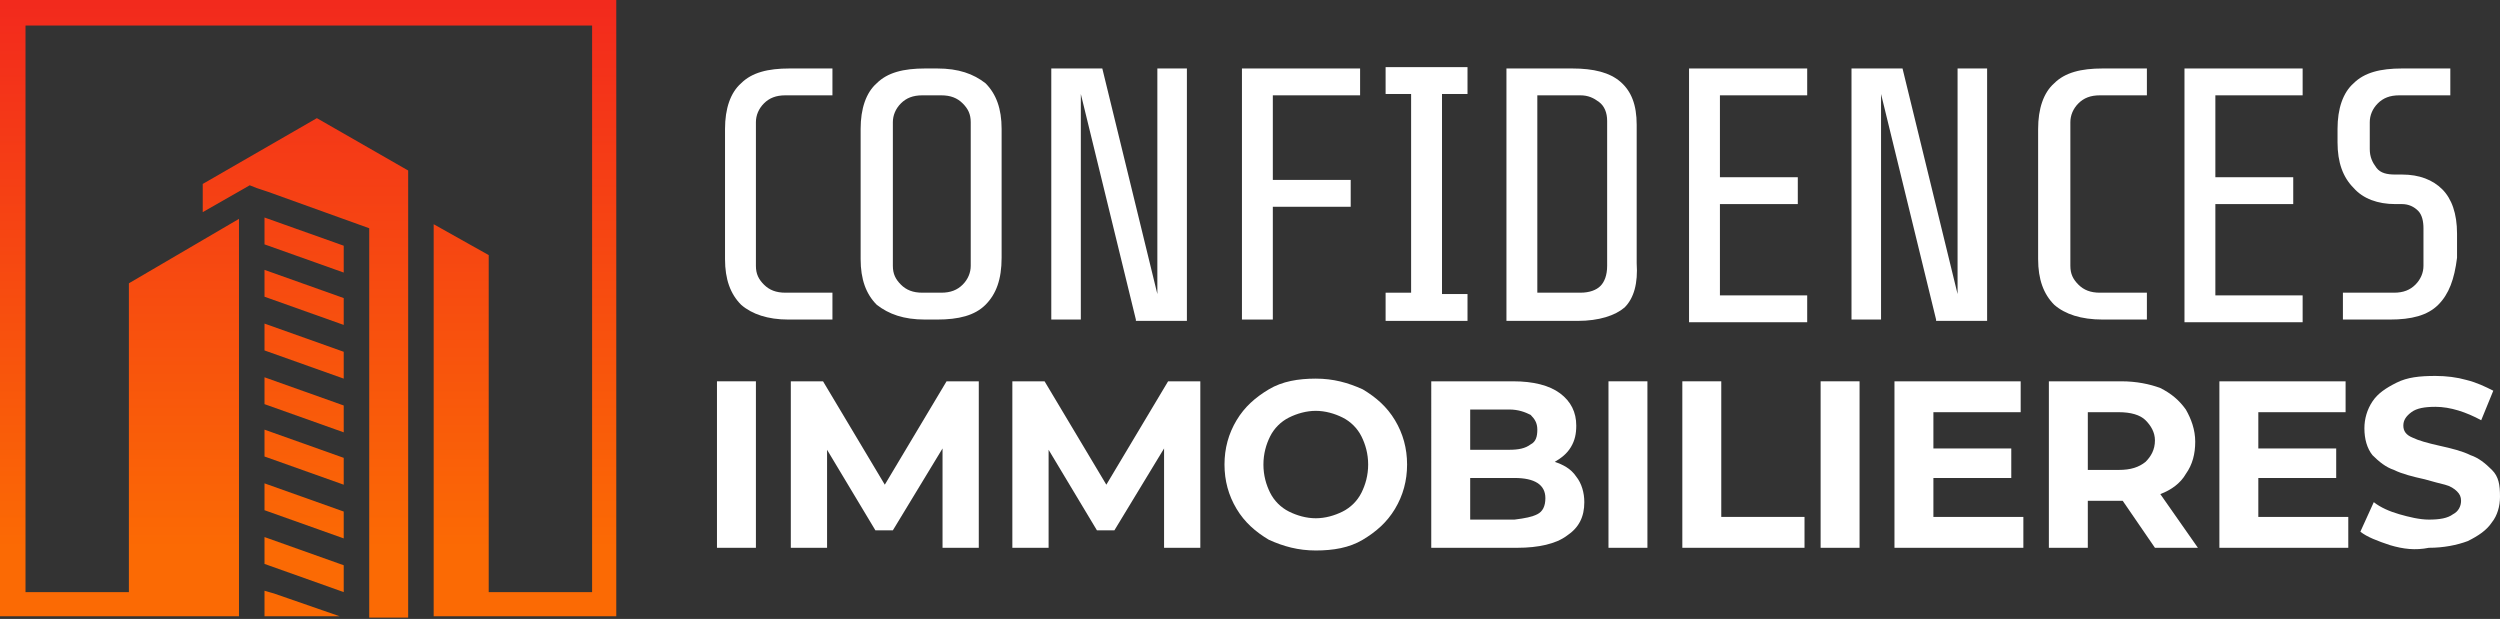 <?xml version="1.0" encoding="utf-8"?>
<!-- Generator: Adobe Illustrator 24.1.0, SVG Export Plug-In . SVG Version: 6.00 Build 0)  -->
<svg version="1.1" id="Layer_1" xmlns="http://www.w3.org/2000/svg" xmlns:xlink="http://www.w3.org/1999/xlink" x="0px" y="0px"
	 width="186.2px" height="46.1px" viewBox="0 0 186.2 46.1" style="enable-background:new 0 0 186.2 46.1;" xml:space="preserve">
<rect x="0" y="0" width="186.2" height="46.1" fill="#333333" stroke="none"/>
<style type="text/css">
	.st0{fill-rule:evenodd;clip-rule:evenodd;fill:url(#SVGID_1_);}
	.st1{fill:#FFFFFF;}
</style>
<linearGradient id="SVGID_1_" gradientUnits="userSpaceOnUse" x1="22.972" y1="40.816" x2="22.972" y2="-14.837">
	<stop  offset="0" style="stop-color:#FB6A04"/>
	<stop  offset="1" style="stop-color:#EF1226"/>
</linearGradient>
<path class="st0" d="M25.6,24.2v-2l-5.9-2.1v2L25.6,24.2L25.6,24.2z M25.3,45.9l-4.9-1.7L19.7,44v0.2v1.7H25.3L25.3,45.9z M0,45.9V0
	h45.9v45.9H32.3v-1.7v-0.1V16.7l4.1,2.3v25.1h7.7V1.9H1.9v42.2h7.7v-23l8.2-4.8v1.8v20.5v5.5v0.1v1.7H0L0,45.9z M27.5,46.1v-1.9V41
	V18.9v-0.8v-1.1V17L20,14.3l0,0L19.1,14l-0.5-0.2l-3.5,2v-2.1l8.5-4.9l6.8,3.9v31.4v1.9H27.5L27.5,46.1z M25.6,20.3l-5.9-2.1v-2
	l5.9,2.1V20.3L25.6,20.3z M25.6,42.1v2L19.7,42v-2L25.6,42.1L25.6,42.1z M25.6,40.1v-2L19.7,36v2L25.6,40.1L25.6,40.1z M25.6,36.1
	v-2L19.7,32v2L25.6,36.1L25.6,36.1z M25.6,32.2v-2l-5.9-2.1v2L25.6,32.2L25.6,32.2z M25.6,28.2l-5.9-2.1v-2l5.9,2.1V28.2z"/>
<g>
	<g>
		<path class="st1" d="M55.2,22.7c-0.8-0.8-1.2-1.9-1.2-3.4V9.6c0-1.5,0.4-2.7,1.2-3.4c0.8-0.8,2-1.1,3.6-1.1H62v2h-3.5
			c-0.7,0-1.2,0.2-1.6,0.6c-0.4,0.4-0.6,0.9-0.6,1.4v10.7c0,0.6,0.2,1,0.6,1.4s0.9,0.6,1.6,0.6H62v2h-3.3
			C57.2,23.8,56,23.4,55.2,22.7z"/>
		<path class="st1" d="M73.4,22.7c-0.8,0.8-2,1.1-3.6,1.1h-0.9c-1.6,0-2.7-0.4-3.6-1.1c-0.8-0.8-1.2-1.9-1.2-3.4V9.6
			c0-1.5,0.4-2.7,1.2-3.4c0.8-0.8,2-1.1,3.6-1.1h0.9c1.6,0,2.7,0.4,3.6,1.1c0.8,0.8,1.2,1.9,1.2,3.4v9.6
			C74.6,20.8,74.2,21.9,73.4,22.7z M71.7,7.7c-0.4-0.4-0.9-0.6-1.6-0.6h-1.4c-0.7,0-1.2,0.2-1.6,0.6c-0.4,0.4-0.6,0.9-0.6,1.4v10.7
			c0,0.6,0.2,1,0.6,1.4s0.9,0.6,1.6,0.6h1.4c0.7,0,1.2-0.2,1.6-0.6s0.6-0.9,0.6-1.4V9.1C72.3,8.5,72.1,8.1,71.7,7.7z"/>
		<path class="st1" d="M84.6,23.8L80.5,7v16.8h-2.2V5.1h3.8l4.1,16.8V5.1h2.2v18.8H84.6z"/>
		<path class="st1" d="M94.8,7v6.4h5.8v2h-5.8v8.4h-2.3V5.1h8.8v2H94.8z"/>
		<path class="st1" d="M103.2,23.8v-2h1.9V7h-1.9v-2h6.1v2h-1.9v14.9h1.9v2H103.2z"/>
		<path class="st1" d="M121,22.9c-0.7,0.6-1.9,1-3.5,1h-5.3V5.1h4.9c1.6,0,2.8,0.3,3.6,1c0.8,0.7,1.2,1.7,1.2,3.2v10.3
			C122,21.1,121.7,22.2,121,22.9z M119.1,7.6c-0.4-0.3-0.8-0.5-1.4-0.5h-3.2v14.7h3.2c0.7,0,1.2-0.2,1.5-0.5
			c0.3-0.3,0.5-0.8,0.5-1.5V9C119.7,8.4,119.5,7.9,119.1,7.6z"/>
		<path class="st1" d="M125.8,23.8V5.1h8.8v2h-6.5v6.1h5.8v2h-5.8v6.8h6.5v2H125.8z"/>
		<path class="st1" d="M144.2,23.8L140.1,7v16.8h-2.2V5.1h3.8l4.1,16.8V5.1h2.2v18.8H144.2z"/>
		<path class="st1" d="M153,22.7c-0.8-0.8-1.2-1.9-1.2-3.4V9.6c0-1.5,0.4-2.7,1.2-3.4c0.8-0.8,2-1.1,3.6-1.1h3.3v2h-3.5
			c-0.7,0-1.2,0.2-1.6,0.6c-0.4,0.4-0.6,0.9-0.6,1.4v10.7c0,0.6,0.2,1,0.6,1.4s0.9,0.6,1.6,0.6h3.5v2h-3.3
			C155,23.8,153.8,23.4,153,22.7z"/>
		<path class="st1" d="M162.7,23.8V5.1h8.8v2H165v6.1h5.8v2H165v6.8h6.5v2H162.7z"/>
		<path class="st1" d="M181.6,22.7c-0.8,0.8-2,1.1-3.6,1.1h-3.5v-2h3.8c0.7,0,1.2-0.2,1.6-0.6c0.4-0.4,0.6-0.9,0.6-1.4V17
			c0-0.5-0.1-1-0.4-1.3c-0.3-0.3-0.7-0.5-1.2-0.5h-0.5c-1.3,0-2.4-0.4-3.1-1.2c-0.8-0.8-1.2-1.9-1.2-3.4v-1c0-1.5,0.4-2.7,1.2-3.4
			c0.8-0.8,2-1.1,3.6-1.1h3.6v2h-3.8c-0.7,0-1.2,0.2-1.6,0.6c-0.4,0.4-0.6,0.9-0.6,1.4v2c0,0.6,0.2,1,0.5,1.4s0.8,0.5,1.4,0.5h0.5
			c1.3,0,2.3,0.4,3,1.1c0.7,0.7,1.1,1.8,1.1,3.3v1.8C182.8,20.8,182.4,21.9,181.6,22.7z"/>
		<path class="st1" d="M53.4,28.4h2.9v12.4h-2.9V28.4z"/>
		<path class="st1" d="M70.2,40.8l0-7.4l-3.7,6.1h-1.3l-3.6-6v7.3h-2.7V28.4h2.4l4.6,7.7l4.6-7.7h2.4l0,12.4H70.2z"/>
		<path class="st1" d="M86.7,40.8l0-7.4l-3.7,6.1h-1.3l-3.6-6v7.3h-2.7V28.4h2.4l4.6,7.7l4.6-7.7h2.4l0,12.4H86.7z"/>
		<path class="st1" d="M94.5,40.2c-1-0.6-1.8-1.3-2.4-2.3c-0.6-1-0.9-2.1-0.9-3.3s0.3-2.3,0.9-3.3c0.6-1,1.4-1.7,2.4-2.3
			c1-0.6,2.2-0.8,3.5-0.8s2.4,0.3,3.5,0.8c1,0.6,1.8,1.3,2.4,2.3c0.6,1,0.9,2.1,0.9,3.3s-0.3,2.3-0.9,3.3s-1.4,1.7-2.4,2.3
			S99.3,41,98,41S95.6,40.7,94.5,40.2z M100,38.1c0.6-0.3,1.1-0.8,1.4-1.4c0.3-0.6,0.5-1.3,0.5-2.1s-0.2-1.5-0.5-2.1
			c-0.3-0.6-0.8-1.1-1.4-1.4c-0.6-0.3-1.3-0.5-2-0.5s-1.4,0.2-2,0.5c-0.6,0.3-1.1,0.8-1.4,1.4c-0.3,0.6-0.5,1.3-0.5,2.1
			s0.2,1.5,0.5,2.1c0.3,0.6,0.8,1.1,1.4,1.4c0.6,0.3,1.3,0.5,2,0.5S99.4,38.4,100,38.1z"/>
		<path class="st1" d="M117.4,35.5c0.4,0.5,0.6,1.2,0.6,1.9c0,1.1-0.4,1.9-1.3,2.5c-0.8,0.6-2.1,0.9-3.7,0.9h-6.4V28.4h6.1
			c1.5,0,2.7,0.3,3.5,0.9c0.8,0.6,1.2,1.4,1.2,2.4c0,0.6-0.1,1.1-0.4,1.6c-0.3,0.5-0.7,0.8-1.2,1.1C116.4,34.6,117,34.9,117.4,35.5z
			 M109.5,30.6v2.9h2.9c0.7,0,1.2-0.1,1.6-0.4c0.4-0.2,0.5-0.6,0.5-1.1c0-0.5-0.2-0.8-0.5-1.1c-0.4-0.2-0.9-0.4-1.6-0.4H109.5z
			 M114.5,38.3c0.4-0.2,0.6-0.6,0.6-1.2c0-1-0.8-1.5-2.3-1.5h-3.3v3.1h3.3C113.6,38.6,114.1,38.5,114.5,38.3z"/>
		<path class="st1" d="M119.8,28.4h2.9v12.4h-2.9V28.4z"/>
		<path class="st1" d="M125.3,28.4h2.9v10.1h6.2v2.3h-9.1V28.4z"/>
		<path class="st1" d="M135.6,28.4h2.9v12.4h-2.9V28.4z"/>
		<path class="st1" d="M150.7,38.5v2.3h-9.6V28.4h9.4v2.3h-6.5v2.7h5.8v2.2h-5.8v2.9H150.7z"/>
		<path class="st1" d="M160.5,40.8l-2.4-3.5H158h-2.5v3.5h-2.9V28.4h5.4c1.1,0,2.1,0.2,2.9,0.5c0.8,0.4,1.4,0.9,1.9,1.6
			c0.4,0.7,0.7,1.5,0.7,2.4c0,0.9-0.2,1.7-0.7,2.4c-0.4,0.7-1.1,1.2-1.9,1.5l2.8,4H160.5z M159.8,31.3c-0.4-0.4-1.1-0.6-2-0.6h-2.3
			v4.3h2.3c0.9,0,1.5-0.2,2-0.6c0.4-0.4,0.7-0.9,0.7-1.6C160.5,32.2,160.2,31.7,159.8,31.3z"/>
		<path class="st1" d="M174.9,38.5v2.3h-9.6V28.4h9.4v2.3h-6.5v2.7h5.8v2.2h-5.8v2.9H174.9z"/>
		<path class="st1" d="M178,40.6c-0.9-0.3-1.7-0.6-2.2-1l1-2.2c0.5,0.4,1.2,0.7,1.9,0.9s1.5,0.4,2.2,0.4c0.8,0,1.4-0.1,1.8-0.4
			c0.4-0.2,0.6-0.6,0.6-1c0-0.3-0.1-0.5-0.3-0.7c-0.2-0.2-0.5-0.4-0.9-0.5c-0.4-0.1-0.8-0.2-1.5-0.4c-0.9-0.2-1.7-0.4-2.3-0.7
			c-0.6-0.2-1.1-0.6-1.6-1.1c-0.4-0.5-0.6-1.2-0.6-2c0-0.7,0.2-1.4,0.6-2c0.4-0.6,1-1,1.8-1.4s1.7-0.5,2.9-0.5
			c0.8,0,1.6,0.1,2.3,0.3c0.8,0.2,1.4,0.5,2,0.8l-0.9,2.2c-1.1-0.6-2.3-1-3.4-1c-0.8,0-1.4,0.1-1.8,0.4c-0.4,0.3-0.6,0.6-0.6,1
			c0,0.4,0.2,0.7,0.7,0.9c0.4,0.2,1.1,0.4,2,0.6c0.9,0.2,1.7,0.4,2.3,0.7c0.6,0.2,1.1,0.6,1.6,1.1s0.6,1.1,0.6,2
			c0,0.7-0.2,1.4-0.6,1.9c-0.4,0.6-1,1-1.8,1.4c-0.8,0.3-1.8,0.5-2.9,0.5C179.9,41,179,40.9,178,40.6z"/>
	</g>
</g>
</svg>
